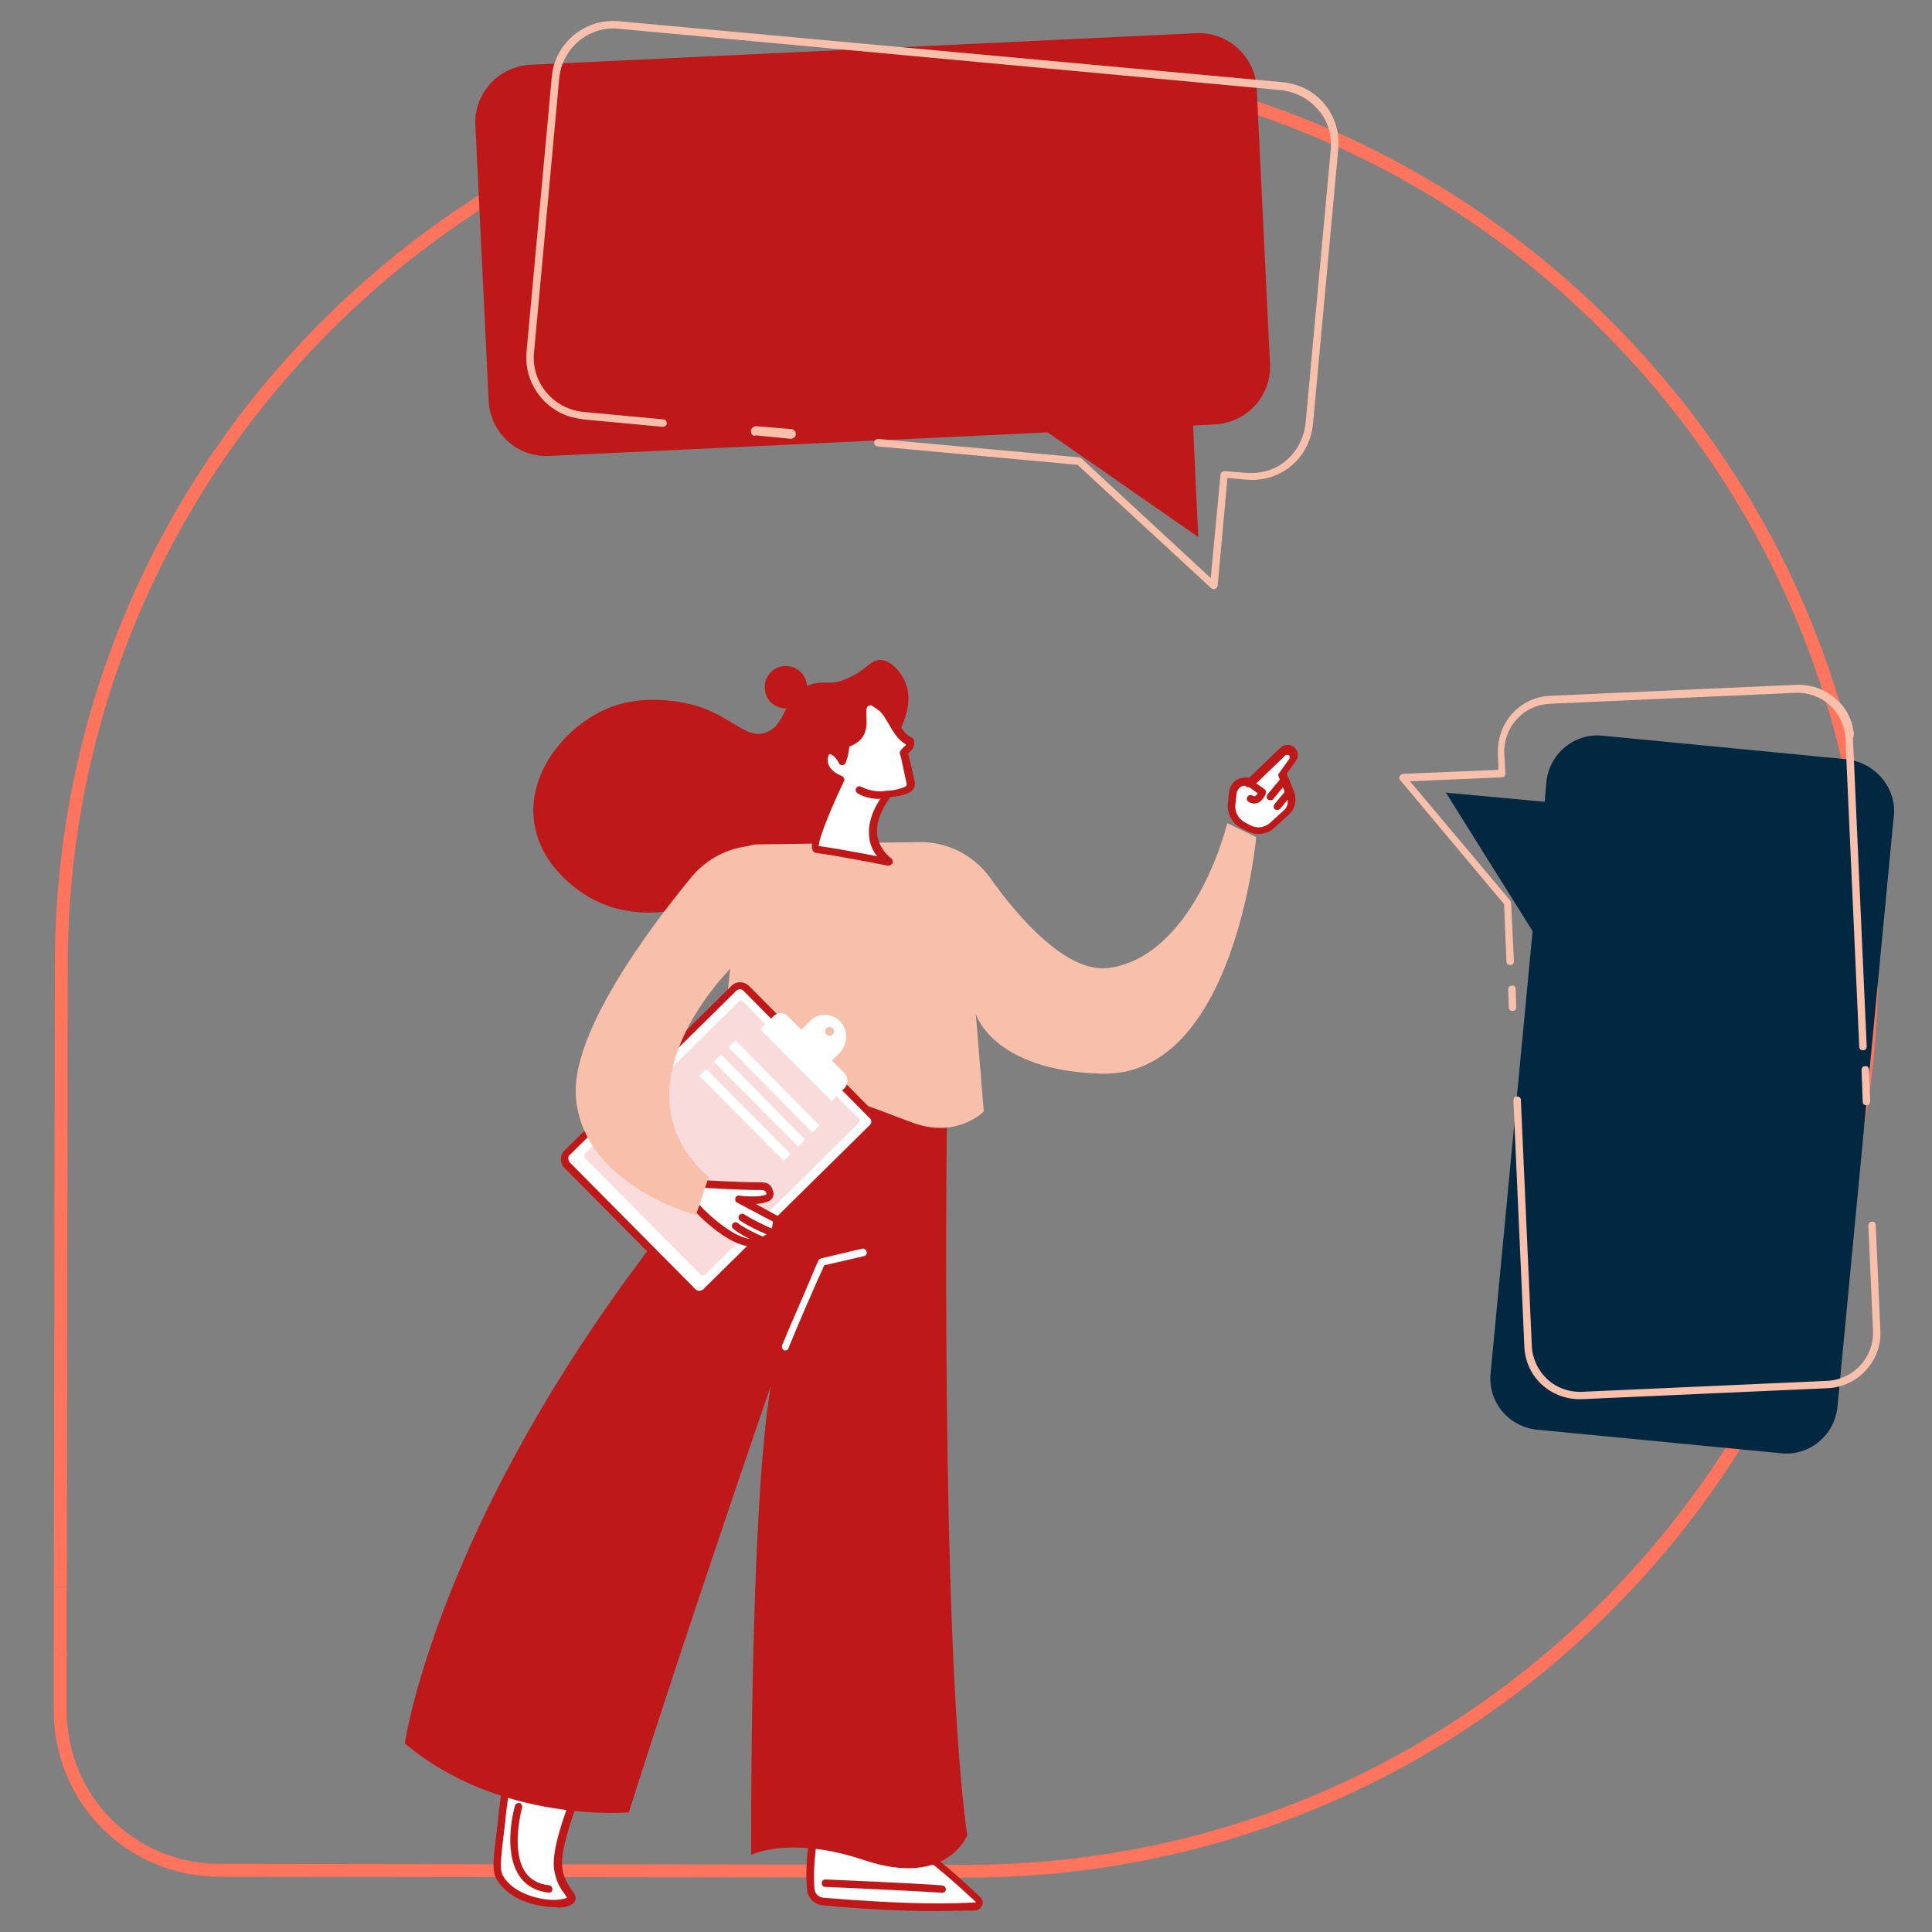 <svg xmlns="http://www.w3.org/2000/svg" id="Ebene_1" data-name="Ebene 1" viewBox="0 0 150 150"><rect x="0" y="0" width="150" height="150" fill="#808080" stroke="none"/><defs><style>      .cls-1 {        fill: #bf1818;      }      .cls-1, .cls-2, .cls-3, .cls-4, .cls-5, .cls-6, .cls-7 {        stroke-width: 0px;      }      .cls-2 {        fill: #ff745c;      }      .cls-3 {        fill: #f8bfab;      }      .cls-4 {        fill: none;      }      .cls-5 {        fill: #012840;      }      .cls-6 {        fill: #fff;      }      .cls-7 {        fill: #fadbdb;      }    </style></defs><g><path class="cls-2" d="m4.18,123.28v4.55c.32.27.65.53,1,.77v-5.48c-.32.06-.66.12-1,.16Z"></path><path class="cls-2" d="m145.82,75.09c-.01,9.45-1.86,18.62-5.38,27.09-3.52,8.48-8.71,16.26-15.41,22.94-13.37,13.33-31.12,20.66-49.99,20.66h-.09l-57.9-.07c-6.7,0-12.21-5.04-12.82-11.7-.01-.15-.03-.33-.04-.5-.01-.16-.01-.33-.01-.51,0-.03-.01-.11-.01-.19v-4.98c.33.27.66.53,1.01.77v4.21s-.01.09,0,.14c0,.2,0,.35.01.5.01.16.02.32.04.46.56,6.16,5.64,10.79,11.82,10.8l15.47.02,17.55.02,22.27.03h2.7c1.61,0,3.22-.05,4.81-.16,16.79-1.14,32.43-8.21,44.47-20.21,13.2-13.17,20.48-30.69,20.5-49.32v-.08c0-18.61-7.23-36.12-20.38-49.3-13.15-13.19-30.67-20.47-49.32-20.49h-.09c-18.6,0-36.1,7.23-49.27,20.37-13.2,13.17-20.48,30.68-20.5,49.32l-.07,48.21c-.33.06-.67.12-1.01.16l.08-48.37c.02-18.91,7.4-36.67,20.79-50.03,13.36-13.33,31.11-20.66,49.98-20.66h.09c18.92.02,36.68,7.4,50.03,20.79,13.35,13.38,20.69,31.17,20.67,50.08Z"></path></g><g><path class="cls-1" d="m92.84,2.58l-51.65,2.45c-2.5.13-4.42,2.23-4.28,4.73l1.03,21.36c.13,2.5,2.23,4.42,4.73,4.28l38.67-1.83,11.69,8.12-.4-8.65,1.69-.09c2.5-.13,4.42-2.23,4.28-4.73l-1.03-21.36c-.13-2.5-2.27-4.42-4.73-4.28"></path><path class="cls-3" d="m44.36,32.38c-2.19-.62-3.7-2.72-3.48-5.08l1.96-21.32c.22-2.63,2.59-4.59,5.22-4.33l51.51,4.73c1.29.13,2.45.71,3.26,1.69.8.98,1.2,2.23,1.07,3.52l-1.96,21.32c-.13,1.29-.71,2.45-1.69,3.26s-2.23,1.2-3.52,1.07l-1.43-.13-.76,8.34c0,.09-.09.22-.18.27s-.22,0-.31-.04l-10.39-9.59-15.52-1.43c-.18,0-.27-.18-.27-.31,0-.18.18-.27.31-.27l15.61,1.43s.13.04.18.09l10.03,9.28.76-8.03c0-.18.18-.27.31-.27l1.69.13c1.11.09,2.23-.22,3.08-.94s1.38-1.74,1.52-2.85l1.96-21.32c.09-1.11-.22-2.23-.98-3.08-.71-.85-1.74-1.38-2.85-1.52L48.01,2.23c-2.32-.22-4.37,1.52-4.59,3.84l-1.96,21.32c-.22,2.32,1.52,4.37,3.84,4.59l6.2.58c.18,0,.27.18.27.31,0,.18-.18.27-.31.27l-6.2-.58c-.31-.04-.62-.13-.89-.18"></path><path class="cls-3" d="m58.58,33.85c-.18-.04-.31-.22-.27-.4,0-.22.22-.36.4-.36l2.72.22c.22,0,.36.22.36.4,0,.22-.22.36-.4.36l-2.72-.27s-.09.04-.09.04"></path><path class="cls-5" d="m147.03,63.37l-4.37,45.85c-.22,2.23-2.19,3.84-4.37,3.61l-18.95-1.83c-2.23-.22-3.84-2.19-3.61-4.37l3.26-34.34-6.73-10.75,7.67.71.13-1.52c.22-2.23,2.19-3.84,4.37-3.61l18.95,1.83c2.23.27,3.88,2.23,3.66,4.42"></path><path class="cls-3" d="m117.68,76.75c-.04-.13-.13-.27-.31-.22-.18,0-.27.13-.27.31l.04,1.38c0,.18.13.27.31.27s.27-.13.27-.31l-.04-1.43h0"></path><path class="cls-3" d="m145.64,95.08c-.04-.13-.13-.27-.31-.22-.18,0-.27.13-.27.31l.36,8.16c.09,2.05-1.52,3.79-3.57,3.88l-19.04.85c-.98.04-1.96-.31-2.68-.98s-1.16-1.61-1.2-2.59l-.85-19.09c0-.18-.13-.27-.31-.27s-.27.13-.27.31l.85,19.09c.04,1.16.54,2.23,1.38,2.99s1.96,1.16,3.12,1.11l19.04-.85c2.36-.09,4.24-2.14,4.1-4.5l-.36-8.21h0"></path><path class="cls-3" d="m145.11,83c-.04-.13-.13-.27-.31-.22-.18,0-.27.13-.27.31l.09,2.45c0,.18.13.27.31.27s.27-.13.27-.31l-.09-2.5s0,.04,0,0"></path><path class="cls-3" d="m143.9,56.73c-.13-.94-.62-1.83-1.34-2.45-.85-.76-1.96-1.16-3.12-1.11l-19.04.85c-1.16.04-2.23.54-2.99,1.38-.76.85-1.16,1.96-1.11,3.12l.04,1.25-7.4.31c-.09,0-.22.09-.27.18s-.04.22.04.31l8.07,9.63.18,4.46c0,.18.13.27.31.27s.27-.13.27-.31l-.22-4.55s-.04-.13-.09-.18l-7.76-9.23,7.14-.31c.18,0,.27-.13.27-.31l-.09-1.52c-.04-.98.31-1.96.98-2.68.67-.76,1.61-1.16,2.59-1.2l19.04-.85c.98-.04,1.96.31,2.68.98s1.16,1.61,1.2,2.59l1.07,23.91c0,.18.13.27.31.27s.27-.13.27-.31l-1.07-23.91c.09-.22.09-.4.04-.58"></path><path class="cls-1" d="m62.87,53.16c-2.1.8-1.74,3.12-3.39,3.7-1.56.58-2.54-1.2-5.53-2.1-.71-.18-3.79-.98-6.73.22-3.12,1.29-6.29,4.86-5.75,8.83.49,3.7,3.92,5.66,4.42,5.93,5,2.77,10.88-.31,13.87-1.87,3.48-1.83,5.26-4.28,7.27-6.91,1.83-2.41,4.28-5.53,3.26-7.98-.27-.67-.98-1.65-1.87-1.74-.85-.04-1.16.8-2.54,1.38-1.38.71-1.83.13-2.99.54"></path><path class="cls-1" d="m62.64,53.11c.13.89-.45,1.74-1.38,1.87-.89.13-1.74-.45-1.87-1.38-.13-.89.45-1.74,1.38-1.87s1.74.49,1.87,1.38"></path><path class="cls-6" d="m45.87,136.96c-.54,1.11-1.69,3.52-2.27,6.02-.22.98-.31,1.74-.09,2.54.31,1.16,1.03,1.52.89,1.87-.36.71-4.19.54-5.49-1.61-.4-.67-.31-1.11.18-5.17.45-3.66.45-4.19.98-4.64,1.61-1.38,5.31.71,5.8.98"></path><path class="cls-1" d="m43.06,148.07c-1.34,0-3.52-.54-4.46-2.1-.4-.67-.36-1.16,0-4.1.04-.36.09-.8.13-1.25l.13-.98c.31-2.85.4-3.39.98-3.84,1.74-1.43,5.17.36,6.15.94.13.09.18.22.13.4-.76,1.47-1.74,3.75-2.27,5.98-.22.94-.31,1.65-.09,2.41.18.58.45.94.62,1.2.22.27.4.54.27.85-.18.4-.8.49-1.29.54-.13-.04-.22-.04-.31-.04m-1.52-12.26c-.54,0-.98.13-1.34.4-.36.31-.45.67-.76,3.48l-.13.98c-.04.49-.09.89-.13,1.25-.36,2.9-.36,3.26-.09,3.75.71,1.2,2.45,1.78,3.84,1.83.67,0,1.03-.13,1.11-.18-.04-.04-.13-.18-.18-.27-.22-.27-.54-.71-.71-1.38-.27-.89-.13-1.69.09-2.72.54-2.14,1.43-4.33,2.19-5.84-.62-.4-2.45-1.29-3.88-1.29Z"></path><path class="cls-4" d="m40.25,140.26s-1.69,5.93,2.36,6.42l-2.36-6.42"></path><path class="cls-1" d="m42.62,146.95s-.04,0,0,0c-1.07-.13-1.83-.58-2.32-1.34-1.29-1.96-.36-5.31-.31-5.44.04-.13.22-.22.36-.18s.22.22.18.36c0,.04-.89,3.21.22,4.95.4.62,1.03.98,1.87,1.07.18,0,.27.18.27.31,0,.18-.13.27-.27.27"></path><path class="cls-6" d="m63.4,141.51s-.67,2.32-.45,5.13c.04.54.45.94.98.98,2.14.18,7.67.62,11.86.36.27,0,.4-.36.18-.54-1.07-1.03-3.75-3.48-5.62-4.5-2.45-1.25-6.96-1.43-6.96-1.43"></path><path class="cls-1" d="m72.86,148.38c-3.52,0-7.27-.27-8.96-.45-.67-.04-1.2-.58-1.25-1.25-.22-2.81.45-5.13.45-5.22.04-.13.18-.22.31-.22.18,0,4.59.18,7.05,1.52,1.92,1.03,4.59,3.52,5.66,4.55.18.18.22.4.13.62s-.27.36-.54.4c-.85,0-1.83.04-2.85.04m-9.23-6.56c-.13.62-.54,2.59-.4,4.82.04.4.31.67.71.71,2.19.18,7.67.62,11.82.36v-.04c-1.07-.98-3.7-3.43-5.53-4.46-2.05-1.07-5.66-1.34-6.6-1.38Z"></path><path class="cls-3" d="m64.12,146.24s8.83.4,9.05.45l-9.05-.45"></path><path class="cls-1" d="m73.17,146.95h-.09c-.36-.04-5.57-.31-9.01-.45-.18,0-.27-.13-.27-.31s.13-.27.31-.27c4.06.18,8.92.4,9.14.49.13.04.22.22.18.36-.04.13-.18.18-.27.18"></path><path class="cls-1" d="m73.53,85.67s-.58,41.43,1.56,56.82c0,0-1.56,4.1-8.03,1.92-5.71-1.92-8.74-.4-8.74-.4,0,0-.13-26.67,1.52-36.39,0,0-6.29,18.2-11.02,33.09,0,0-9.99.89-17.39-5.35,0,0,3.34-23.55,30.42-51.78l11.69,2.1"></path><path class="cls-6" d="m60.99,104.85h-.09c-.13-.04-.22-.22-.18-.4.71-1.74,1.61-3.7,2.27-5.31.18-.45.36-.85.54-1.25.04-.09.09-.13.18-.18l3.21-.76c.13-.04.31.04.36.22s-.04.31-.22.36l-3.08.71c-.13.36-.31.71-.49,1.11-.71,1.61-1.56,3.57-2.27,5.31,0,.09-.09.18-.22.18"></path><path class="cls-3" d="m95.29,63.91c-1.2,4.5-4.24,10.57-9.19,11.24-3.26.45-7.05-3.92-9.23-7-1.29-1.78-3.34-2.81-5.53-2.77l-12.53.18c-1.11,0-2.01.89-2.01,2.01l-.09,7.45-1.25,11.73c5.66-4.19,12.31-.62,15.61.49s5.31-.94,5.31-.94l-.62-7.58s1.29,4.42,9.77,4.64c10.35.27,12-18.37,12-18.37l-2.23-1.07"></path><path class="cls-6" d="m97.07,60.79l2.5-2.41c.18-.18.45-.18.62-.04.22.18.27.49.13.71l-.8,1.11.62,1.56c.18.49.09,1.03-.31,1.38l-1.03.94c-.54.45-1.25.58-1.87.27l-.4-.22c-.62-.31-1.03-1.03-.94-1.74l.09-.85c.09-.54.58-.89,1.07-.8l.31.09"></path><path class="cls-1" d="m97.7,64.75c-.31,0-.58-.09-.89-.22l-.4-.22c-.76-.36-1.2-1.2-1.07-2.01l.09-.85c.04-.31.22-.62.49-.85.27-.18.62-.27.94-.22h.13l2.41-2.32c.27-.27.71-.31,1.03-.09.36.27.45.76.18,1.11l-.71.98.58,1.43c.22.58.09,1.29-.4,1.74l-1.03.94c-.4.4-.85.58-1.34.58m-1.07-3.75c-.13,0-.27.04-.36.13-.13.09-.22.27-.27.45l-.09.85c-.09.58.22,1.16.76,1.43l.4.22c.54.27,1.11.18,1.56-.22l1.03-.94c.31-.27.4-.71.22-1.07l-.62-1.56c-.04-.09-.04-.18.04-.27l.8-1.11c.04-.09.04-.22-.04-.27-.09-.04-.18-.04-.27,0l-2.5,2.41c-.09.04-.18.09-.27.09l-.27-.04c-.04-.09-.09-.09-.13-.09Z"></path><path class="cls-6" d="m97.07,60.79l.94.67s-.31.89-.94.54v-1.2"></path><path class="cls-1" d="m97.39,62.39c-.13,0-.27-.04-.45-.13-.13-.09-.18-.27-.09-.4.09-.13.27-.18.4-.09.13.09.18.04.18.04.09-.04.18-.13.22-.22l-.76-.54c-.13-.09-.18-.27-.04-.4.09-.13.27-.18.4-.04l.94.67c.09.09.13.22.09.31,0,.04-.22.62-.67.76-.04,0-.13.04-.22.04"></path><polyline class="cls-6" points="99.71 60.56 98.63 61.86 99.71 60.56"></polyline><path class="cls-1" d="m98.63,62.12s-.13,0-.18-.04c-.13-.09-.13-.27-.04-.4l1.07-1.29c.09-.13.27-.13.4-.04.13.09.13.27.04.4l-1.07,1.29c-.04.09-.13.09-.22.09"></path><polyline class="cls-6" points="100.02 61.59 99.17 62.61 100.02 61.59"></polyline><path class="cls-1" d="m99.17,62.88s-.13,0-.18-.04c-.13-.09-.13-.27-.04-.4l.85-1.03c.09-.13.27-.13.4-.04.13.09.13.27.04.4l-.85,1.03s-.13.09-.22.09"></path><path class="cls-6" d="m67.73,86.61l-9.81-9.9c-.27-.27-.67-.27-.89,0l-12.98,12.8c-.27.27-.27.67,0,.89l9.81,9.9c.27.27.67.27.89,0l12.98-12.8c.22-.22.22-.62,0-.89"></path><path class="cls-1" d="m54.3,100.84h0c-.27,0-.49-.09-.67-.27l-9.81-9.9c-.18-.18-.27-.4-.27-.67s.09-.49.27-.67l12.98-12.8c.36-.36.94-.36,1.34,0l9.81,9.9c.36.36.36.94,0,1.34l-12.98,12.8c-.22.18-.45.27-.67.27m3.17-24.04c-.09,0-.18.04-.27.09l-12.98,12.8c-.09.04-.09.13-.09.27,0,.09.04.18.09.27l9.81,9.9s.13.09.27.09h0c.09,0,.18-.04.27-.09l12.98-12.8c.13-.13.13-.36,0-.49l-9.81-9.9c-.09-.09-.18-.13-.27-.13Z"></path><path class="cls-7" d="m54.39,98.96l-8.96-9.05c-.09-.09-.09-.27,0-.36l11.91-11.77c.09-.09.27-.09.36,0l8.96,9.05c.09.09.09.27,0,.36l-11.91,11.77c-.09.09-.27.09-.36,0"></path><path class="cls-6" d="m65.59,83.35l-4.42-4.46c-.31-.31-.8-.31-1.11,0l-1.03,1.03,5.53,5.57,1.03-1.03c.27-.31.27-.8,0-1.11"></path><path class="cls-6" d="m65.23,79.29c-.67-.67-1.74-.67-2.36,0l-1.2,1.2,2.36,2.41,1.2-1.2c.62-.67.62-1.74,0-2.41m-1.07,1.03c-.13-.13-.13-.36,0-.49s.36-.13.49,0,.13.36,0,.49c-.13.13-.36.13-.49,0Z"></path><polyline class="cls-6" points="63.09 87.95 56.53 81.3 57.11 80.77 63.62 87.37 63.09 87.95"></polyline><polyline class="cls-6" points="61.97 89.02 55.42 82.42 56 81.88 62.51 88.48 61.97 89.02"></polyline><polyline class="cls-6" points="60.86 90.13 54.3 83.53 54.84 83 61.39 89.6 60.86 90.13"></polyline><path class="cls-6" d="m53.9,93.52s2.99,3.39,4.91,2.9c1.87-.49,1.47-1.83,1.47-1.83l-2.9-1.56s2.68.36,2.36-.54c-.13-.49-.4-.45-.98-.45-1.56-.04-4.5-.18-4.5-.18l-.36,1.65"></path><path class="cls-1" d="m58.41,96.78c-2.01,0-4.64-2.9-4.73-3.03-.04-.09-.09-.18-.09-.27l.36-1.65c.04-.13.13-.22.31-.22.04,0,2.94.18,4.5.18h.09c.54,0,.98,0,1.16.67.09.22.04.45-.09.62-.22.27-.76.36-1.25.4l1.74.94c.09.04.13.09.13.18,0,.04.18.62-.13,1.2-.27.49-.8.8-1.52,1.03-.18-.04-.31-.04-.49-.04m-4.19-3.34c.89.98,3.17,3.03,4.5,2.72.58-.13.98-.4,1.16-.71.13-.27.13-.49.13-.62l-2.77-1.47c-.13-.04-.18-.22-.13-.36.04-.13.18-.22.31-.18,1.07.13,2.01.04,2.1-.13v-.04c-.09-.22-.09-.27-.62-.27h-.09c-1.29,0-3.52-.13-4.28-.18l-.31,1.25Z"></path><path class="cls-6" d="m57.11,95.13s.67.58,2.14,1.16l-2.14-1.16"></path><path class="cls-1" d="m59.25,96.6h-.09c-1.52-.58-2.19-1.16-2.23-1.2-.13-.09-.13-.27-.04-.4.09-.13.27-.13.4-.04,0,0,.67.54,2.1,1.11.13.04.22.22.18.36-.09.09-.18.18-.31.18"></path><path class="cls-6" d="m57.6,94.5s.89.58,2.45,1.2l-2.45-1.2"></path><path class="cls-1" d="m60.06,96.02h-.09c-1.56-.62-2.45-1.2-2.5-1.25-.13-.09-.18-.27-.09-.4.09-.13.27-.18.4-.09,0,0,.89.58,2.36,1.2.13.04.22.22.18.36-.04.09-.18.18-.27.18"></path><path class="cls-3" d="m58.72,65.65c-1.96.04-3.79.94-5.04,2.45-3.3,4.01-9.46,12.22-8.96,17.22.67,6.78,9.32,9.01,9.32,9.01l.98-2.94c-7.8-6.91,1.78-16.28,1.78-16.28l2.59-9.46h-.67"></path><path class="cls-6" d="m67.77,54.41c.36.27.54.36.85.62.58.54,1.07,2.19,2.05,2.54.09.54-.31.58-.49.89.13.27.31,1.47.54,2.23.09.27-.04.54-.31.62-.45.18-.89.27-1.43.31,0,0-2.72,3.12.04,5.26,0,0-4.33-.85-5.57-.98-.76-.09,1.87-5.4,1.87-5.4-.09-.04-1.16-.45-1.25-1.34-.04-.31.04-.85.31-.94.27-.09.76.18,1.07.8.04-.13.13-.31.18-.54.09-.31.13-.62.04-.8,2.63-.71.22-3.3,2.1-3.3"></path><path class="cls-1" d="m68.98,67.21h-.04s-4.33-.85-5.53-.98c-.13,0-.27-.09-.31-.22-.36-.62.94-3.48,1.83-5.35-.4-.22-1.07-.67-1.16-1.43-.04-.4.04-1.07.49-1.25.31-.13.76.04,1.07.4.13-.45.09-.58.09-.58-.04-.09-.04-.18,0-.27.04-.09.09-.13.18-.18,1.25-.31,1.2-1.07,1.16-1.83-.04-.45-.04-.89.22-1.2.18-.18.45-.27.85-.27.04,0,.13.04.18.09.13.13.27.18.36.27.13.09.31.22.49.4.22.22.45.58.67.98.36.62.76,1.29,1.25,1.47.09.04.18.13.18.22.09.54-.18.76-.36.94l-.09.09c.04.18.13.49.22.89s.18.85.27,1.2c.13.4-.09.85-.49.98-.45.18-.89.27-1.38.31-.27.36-1.16,1.61-1.03,2.9.09.71.45,1.34,1.11,1.87.09.09.13.22.09.36-.09.13-.22.18-.31.18m-5.44-1.52c.98.13,3.26.54,4.55.8-.36-.45-.58-.98-.62-1.56-.18-1.78,1.2-3.34,1.25-3.43.04-.04.13-.09.18-.09.49-.04.94-.13,1.34-.31.13-.04.18-.18.13-.31-.09-.36-.18-.85-.27-1.25-.09-.4-.18-.85-.22-.94-.04-.09-.04-.18,0-.27.09-.13.18-.22.27-.31.09-.09.18-.13.18-.22-.62-.31-1.03-1.03-1.38-1.65-.22-.36-.4-.67-.58-.85-.13-.13-.27-.22-.4-.31-.09-.04-.18-.13-.31-.22-.13,0-.27.04-.31.09-.13.13-.09.45-.09.76.04.76.09,1.83-1.34,2.36,0,.18-.04.4-.09.67-.04.18-.13.4-.18.58-.04.09-.13.18-.27.18s-.22-.04-.27-.18c-.27-.54-.62-.67-.71-.67-.09.04-.18.36-.13.62.09.71,1.03,1.07,1.07,1.07.09.04.13.09.18.18.04.09.04.18,0,.22-.98,2.05-1.96,4.42-1.96,5.04Z"></path><path class="cls-6" d="m66.7,61.36s.89.58,2.1.31l-2.1-.31"></path><path class="cls-1" d="m68.26,62.03c-.98,0-1.65-.4-1.69-.45-.13-.09-.18-.27-.09-.4.09-.13.27-.18.4-.09,0,0,.85.49,1.92.31.18-.04.31.09.36.22.04.18-.09.31-.22.36-.27,0-.49.04-.67.04"></path></g></svg>